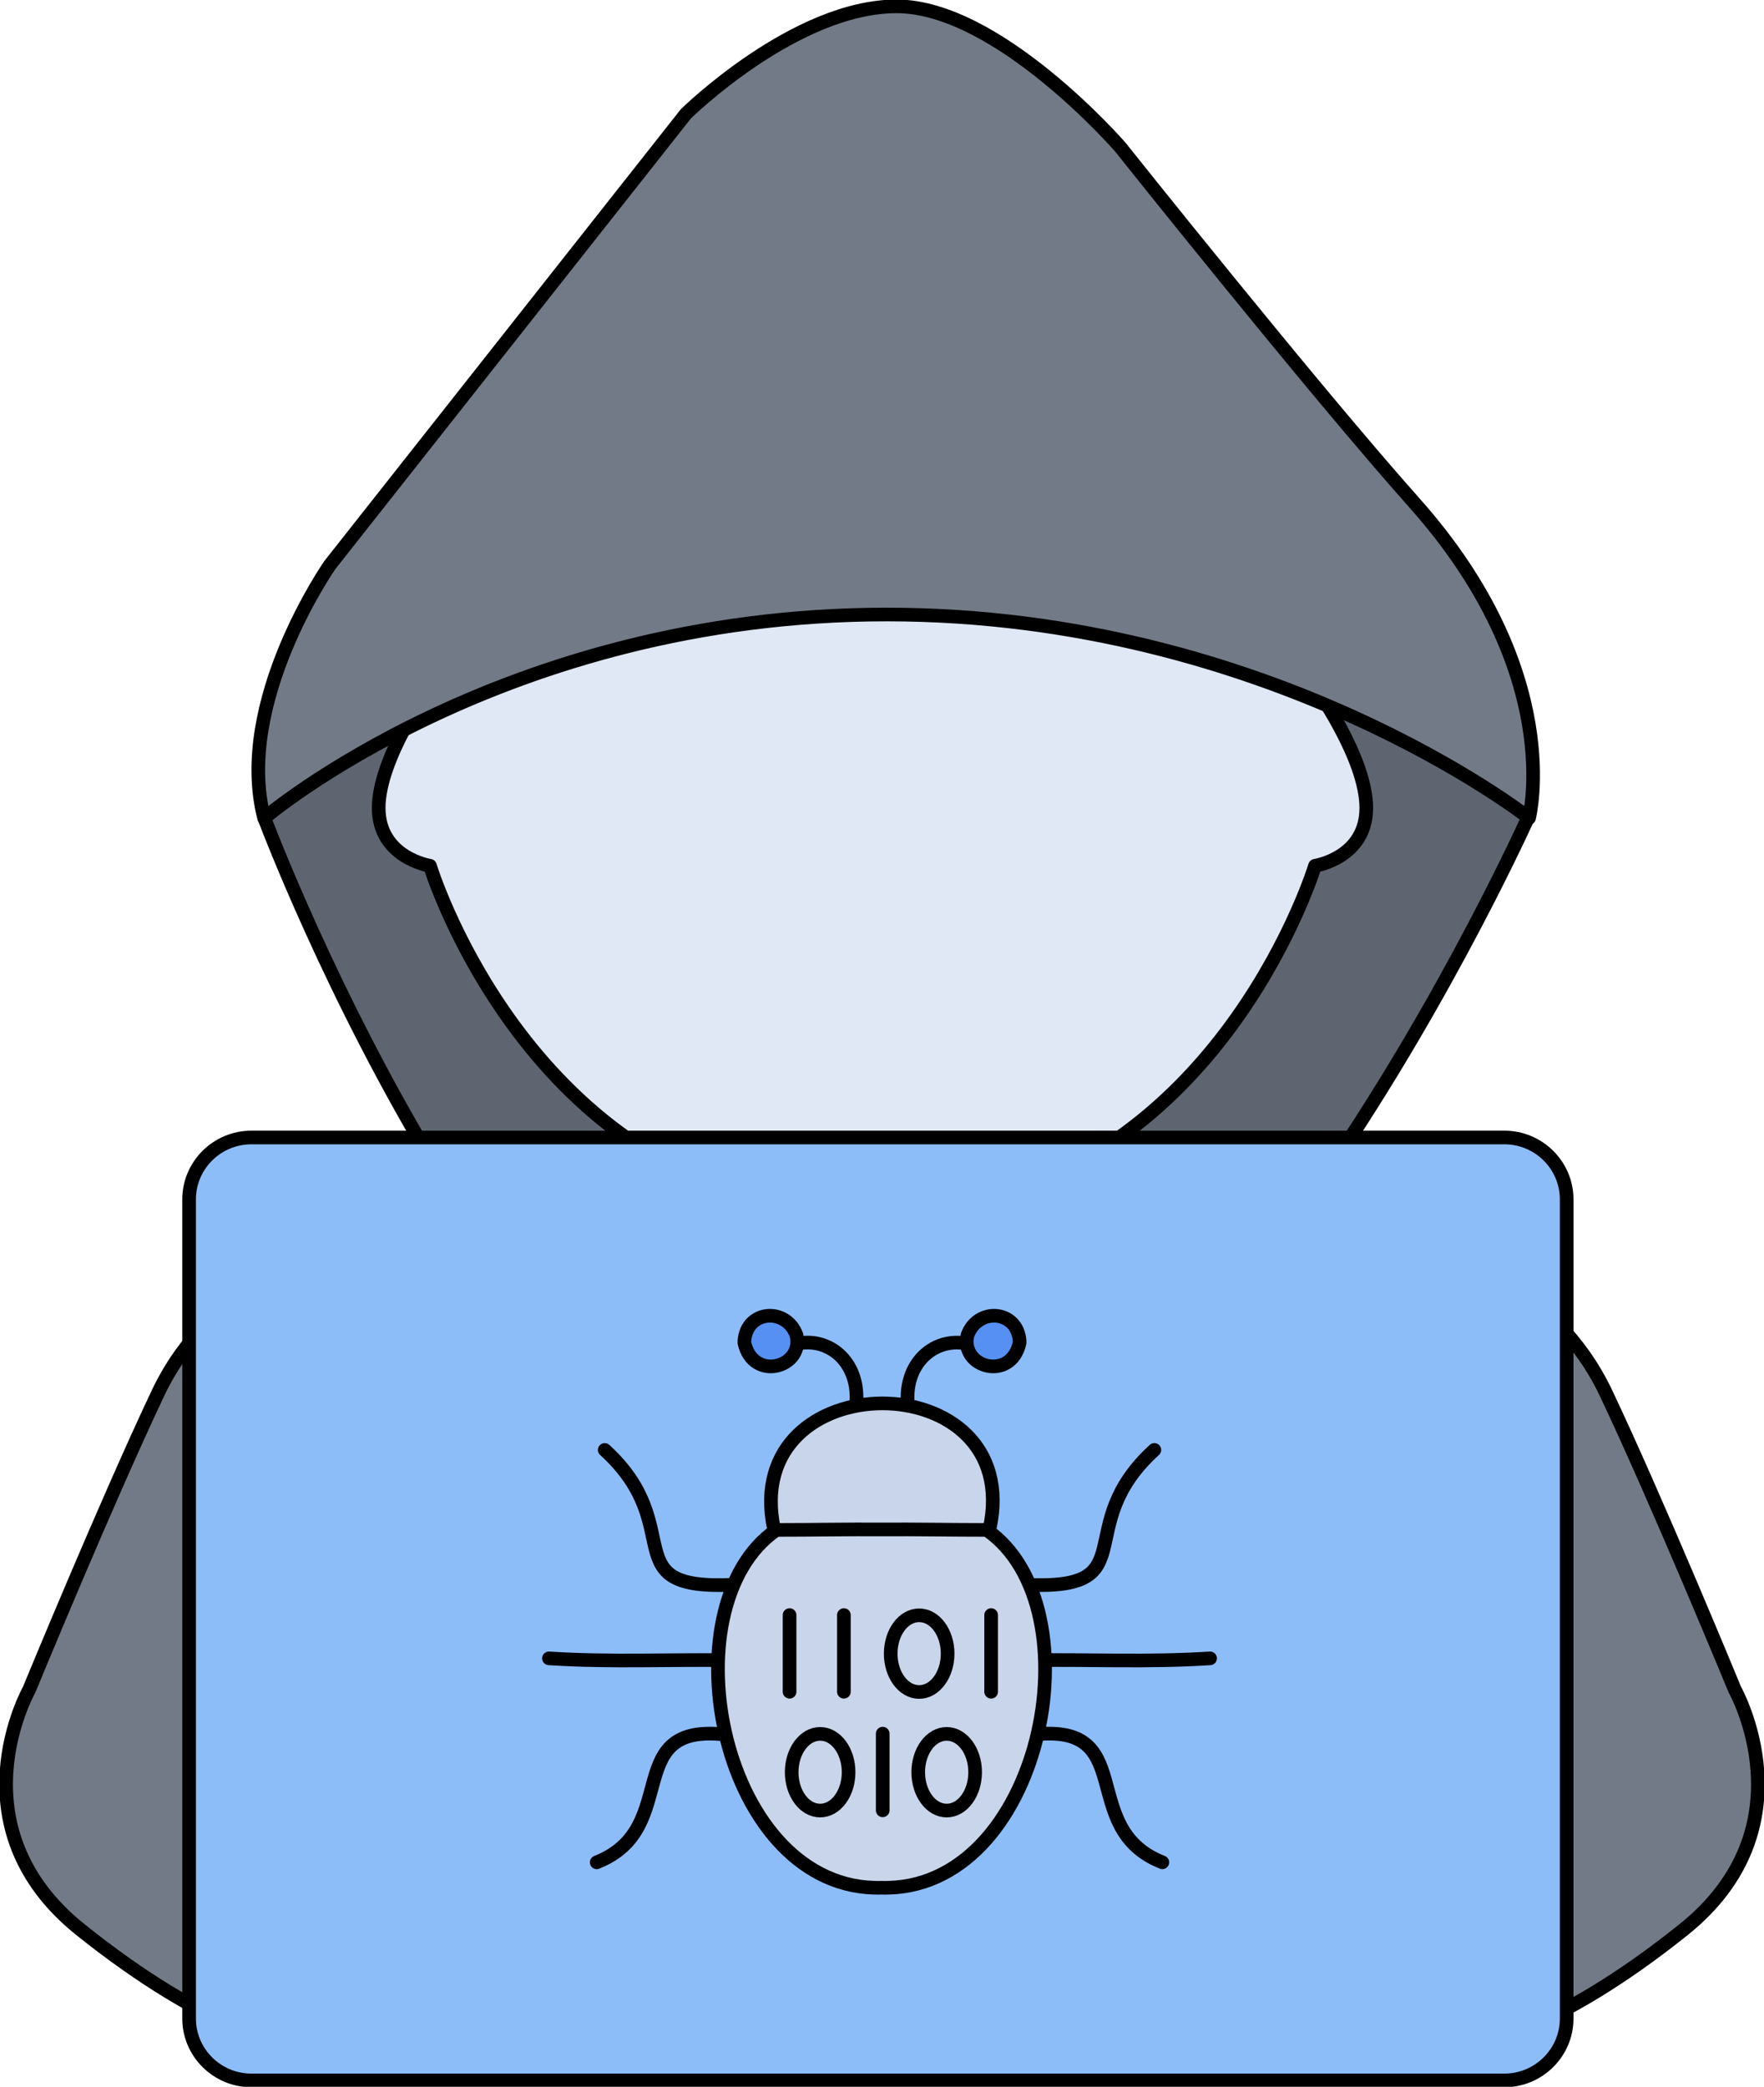 <?xml version="1.0" encoding="UTF-8"?>
<svg id="Layer_2" xmlns="http://www.w3.org/2000/svg" xmlns:xlink="http://www.w3.org/1999/xlink" viewBox="0 0 75 88.7">
  <defs>
    <style>
      .cls-1, .cls-2 {
        fill: none;
      }

      .cls-3, .cls-4, .cls-2, .cls-5, .cls-6 {
        stroke: #000;
        stroke-linecap: round;
        stroke-linejoin: round;
        stroke-width: .58px;
      }

      .cls-3, .cls-7 {
        fill: #c9d5eb;
      }

      .cls-4 {
        fill: #e0e7f5;
      }

      .cls-8 {
        fill: #5e6571;
      }

      .cls-9 {
        fill: #5590f2;
      }

      .cls-5 {
        fill: #737a87;
      }

      .cls-6 {
        fill: #8dbdf9;
      }

      .cls-10 {
        clip-path: url(#clippath);
      }
    </style>
    <clipPath id="clippath">
      <rect class="cls-1" width="75" height="88.7"/>
    </clipPath>
  </defs>
  <g id="Layer_1-2" data-name="Layer_1">
    <g class="cls-10">
      <g>
        <path class="cls-5" d="M3.48,76.22s-.59-25.12,33.26-25.12,34.44,25.12,34.44,25.12H3.48Z"/>
        <path class="cls-5" d="M19.6,51.6l-6.03,1.63s-4.66,1.36-6.85,5.98c-2.19,4.62-5.48,12.61-5.48,12.61,0,0-3.29,5.83,2.19,10.21,5.48,4.38,8.76,4.92,10.13,5.19,1.37.27,13.69,0,13.69,0l-2.19-34.27-5.48-1.36Z"/>
        <path class="cls-5" d="M55.4,51.6l6.03,1.63s4.66,1.36,6.85,5.98c2.19,4.62,5.48,12.61,5.48,12.61,0,0,3.29,5.83-2.19,10.21-5.48,4.38-8.76,4.92-10.13,5.19-1.37.27-13.69,0-13.69,0l2.19-34.27,5.48-1.36Z"/>
        <path class="cls-8" d="M11.24,34.77s11.31,30.27,25.75,30.27,28.03-30.4,28.03-30.4c-4.23-4.75-6.84-5.65-7.89-7.29-5.69-8.84-18.74-9.51-41.42-1.27"/>
        <path class="cls-2" d="M11.24,34.77s11.31,30.27,25.75,30.27,28.03-30.4,28.03-30.4c-4.23-4.75-6.84-5.65-7.89-7.29-5.69-8.84-18.74-9.51-41.42-1.27"/>
        <path class="cls-3" d="M27.26,43.57v9.72s1.77,7.55,9.72,7.55,10.41-7.34,10.41-7.34v-11.98l-20.13,2.04h0Z"/>
        <path class="cls-4" d="M55.92,29.19l-4.15-10.54-4.39-4.78h-1.9l-8.38,1.74-8.38-1.74-.07,3.49-6.22,1.29-4.15,10.54s-2.18,3.03-2.18,5.15,2.18,2.46,2.18,2.46c0,0,3.77,12.42,15.34,14.5.04,0,.08.01.12.02.11.02.21.04.32.05.07.01.15.02.23.04.15.02.31.04.47.06h.02c.71.08,1.44.12,2.2.12h.23c.76,0,1.49-.05,2.2-.12h.02c.16-.02.31-.04.47-.06.08-.01.15-.02.23-.04.11-.02.22-.03.32-.05.04,0,.08-.01.12-.02,11.57-2.07,15.34-14.5,15.34-14.5,0,0,2.18-.33,2.18-2.46s-2.18-5.15-2.18-5.15h0Z"/>
        <path class="cls-5" d="M11.24,34.77s10.15-8.65,26.46-8.65,27.31,8.65,27.31,8.65c0,0,1.6-6.14-4.88-13.4-4.37-4.91-12.5-15.12-12.5-15.12,0,0-5.19-5.98-9.51-5.98s-8.96,4.57-8.96,4.57l-15.13,19.17s-4.08,5.83-2.8,10.76h0Z"/>
        <path class="cls-6" d="M63.96,48.35H10.69c-1.46,0-2.65,1.18-2.65,2.63v34.82c0,1.45,1.19,2.63,2.65,2.63h53.27c1.46,0,2.65-1.18,2.65-2.63v-34.82c0-1.45-1.19-2.63-2.65-2.63Z"/>
        <path class="cls-2" d="M31.14,73.77c-4.91-.75-2.04,3.92-5.77,5.39"/>
        <path class="cls-2" d="M25.71,61.63c3.64,3.32.28,5.99,5.52,5.73"/>
        <path class="cls-2" d="M31.14,70.57c-2.6-.04-5.2.09-7.8-.08"/>
        <path class="cls-2" d="M43.65,73.77c4.91-.75,2.04,3.92,5.77,5.39"/>
        <path class="cls-2" d="M49.08,61.63c-3.64,3.32-.28,5.99-5.51,5.73"/>
        <path class="cls-2" d="M43.65,70.57c2.6-.04,5.2.09,7.8-.08"/>
        <path class="cls-7" d="M42.07,65c1.58-7.14-10.68-7.12-9.16,0h9.16Z"/>
        <path class="cls-2" d="M42.07,65c1.58-7.14-10.68-7.12-9.16,0"/>
        <path class="cls-2" d="M36.4,59.7c.17-1.69-1.02-2.81-2.38-2.61"/>
        <path class="cls-2" d="M40.98,57.09c-1.36-.19-2.54.93-2.38,2.61"/>
        <path class="cls-9" d="M31.65,57.08c.37,1.66,2.55,1.05,2.21-.34-.44-1.18-2.12-1.06-2.21.26"/>
        <path class="cls-2" d="M31.65,57.08c.37,1.66,2.55,1.05,2.21-.34-.44-1.18-2.12-1.06-2.21.26"/>
        <path class="cls-9" d="M43.35,57.08c-.37,1.66-2.55,1.05-2.21-.34.44-1.18,2.12-1.06,2.21.26"/>
        <path class="cls-2" d="M43.35,57.08c-.37,1.66-2.55,1.05-2.21-.34.44-1.18,2.12-1.06,2.21.26"/>
        <path class="cls-3" d="M41.97,65.03h-.09c-1.49,0-2.94-.03-4.39-.02-1.45-.01-2.89.02-4.39.02h-.09c-4.77,3.29-2.34,15.4,4.47,15.21,6.81.19,9.24-11.92,4.47-15.21Z"/>
        <path class="cls-2" d="M39.08,71.92c.67,0,1.21-.73,1.21-1.63s-.54-1.63-1.21-1.63-1.21.73-1.21,1.63.54,1.63,1.21,1.63Z"/>
        <path class="cls-2" d="M34.87,76.96c.67,0,1.21-.73,1.21-1.63s-.54-1.63-1.21-1.63-1.21.73-1.21,1.63.54,1.63,1.21,1.63Z"/>
        <path class="cls-2" d="M40.25,76.96c.67,0,1.21-.73,1.21-1.63s-.54-1.63-1.21-1.63-1.21.73-1.21,1.63.54,1.63,1.21,1.63Z"/>
        <path class="cls-2" d="M33.57,68.65v3.26"/>
        <path class="cls-2" d="M35.88,68.65v3.26"/>
        <path class="cls-2" d="M37.53,73.69v3.26"/>
        <path class="cls-2" d="M42.14,68.65v3.26"/>
      </g>
    </g>
  </g>
</svg>
